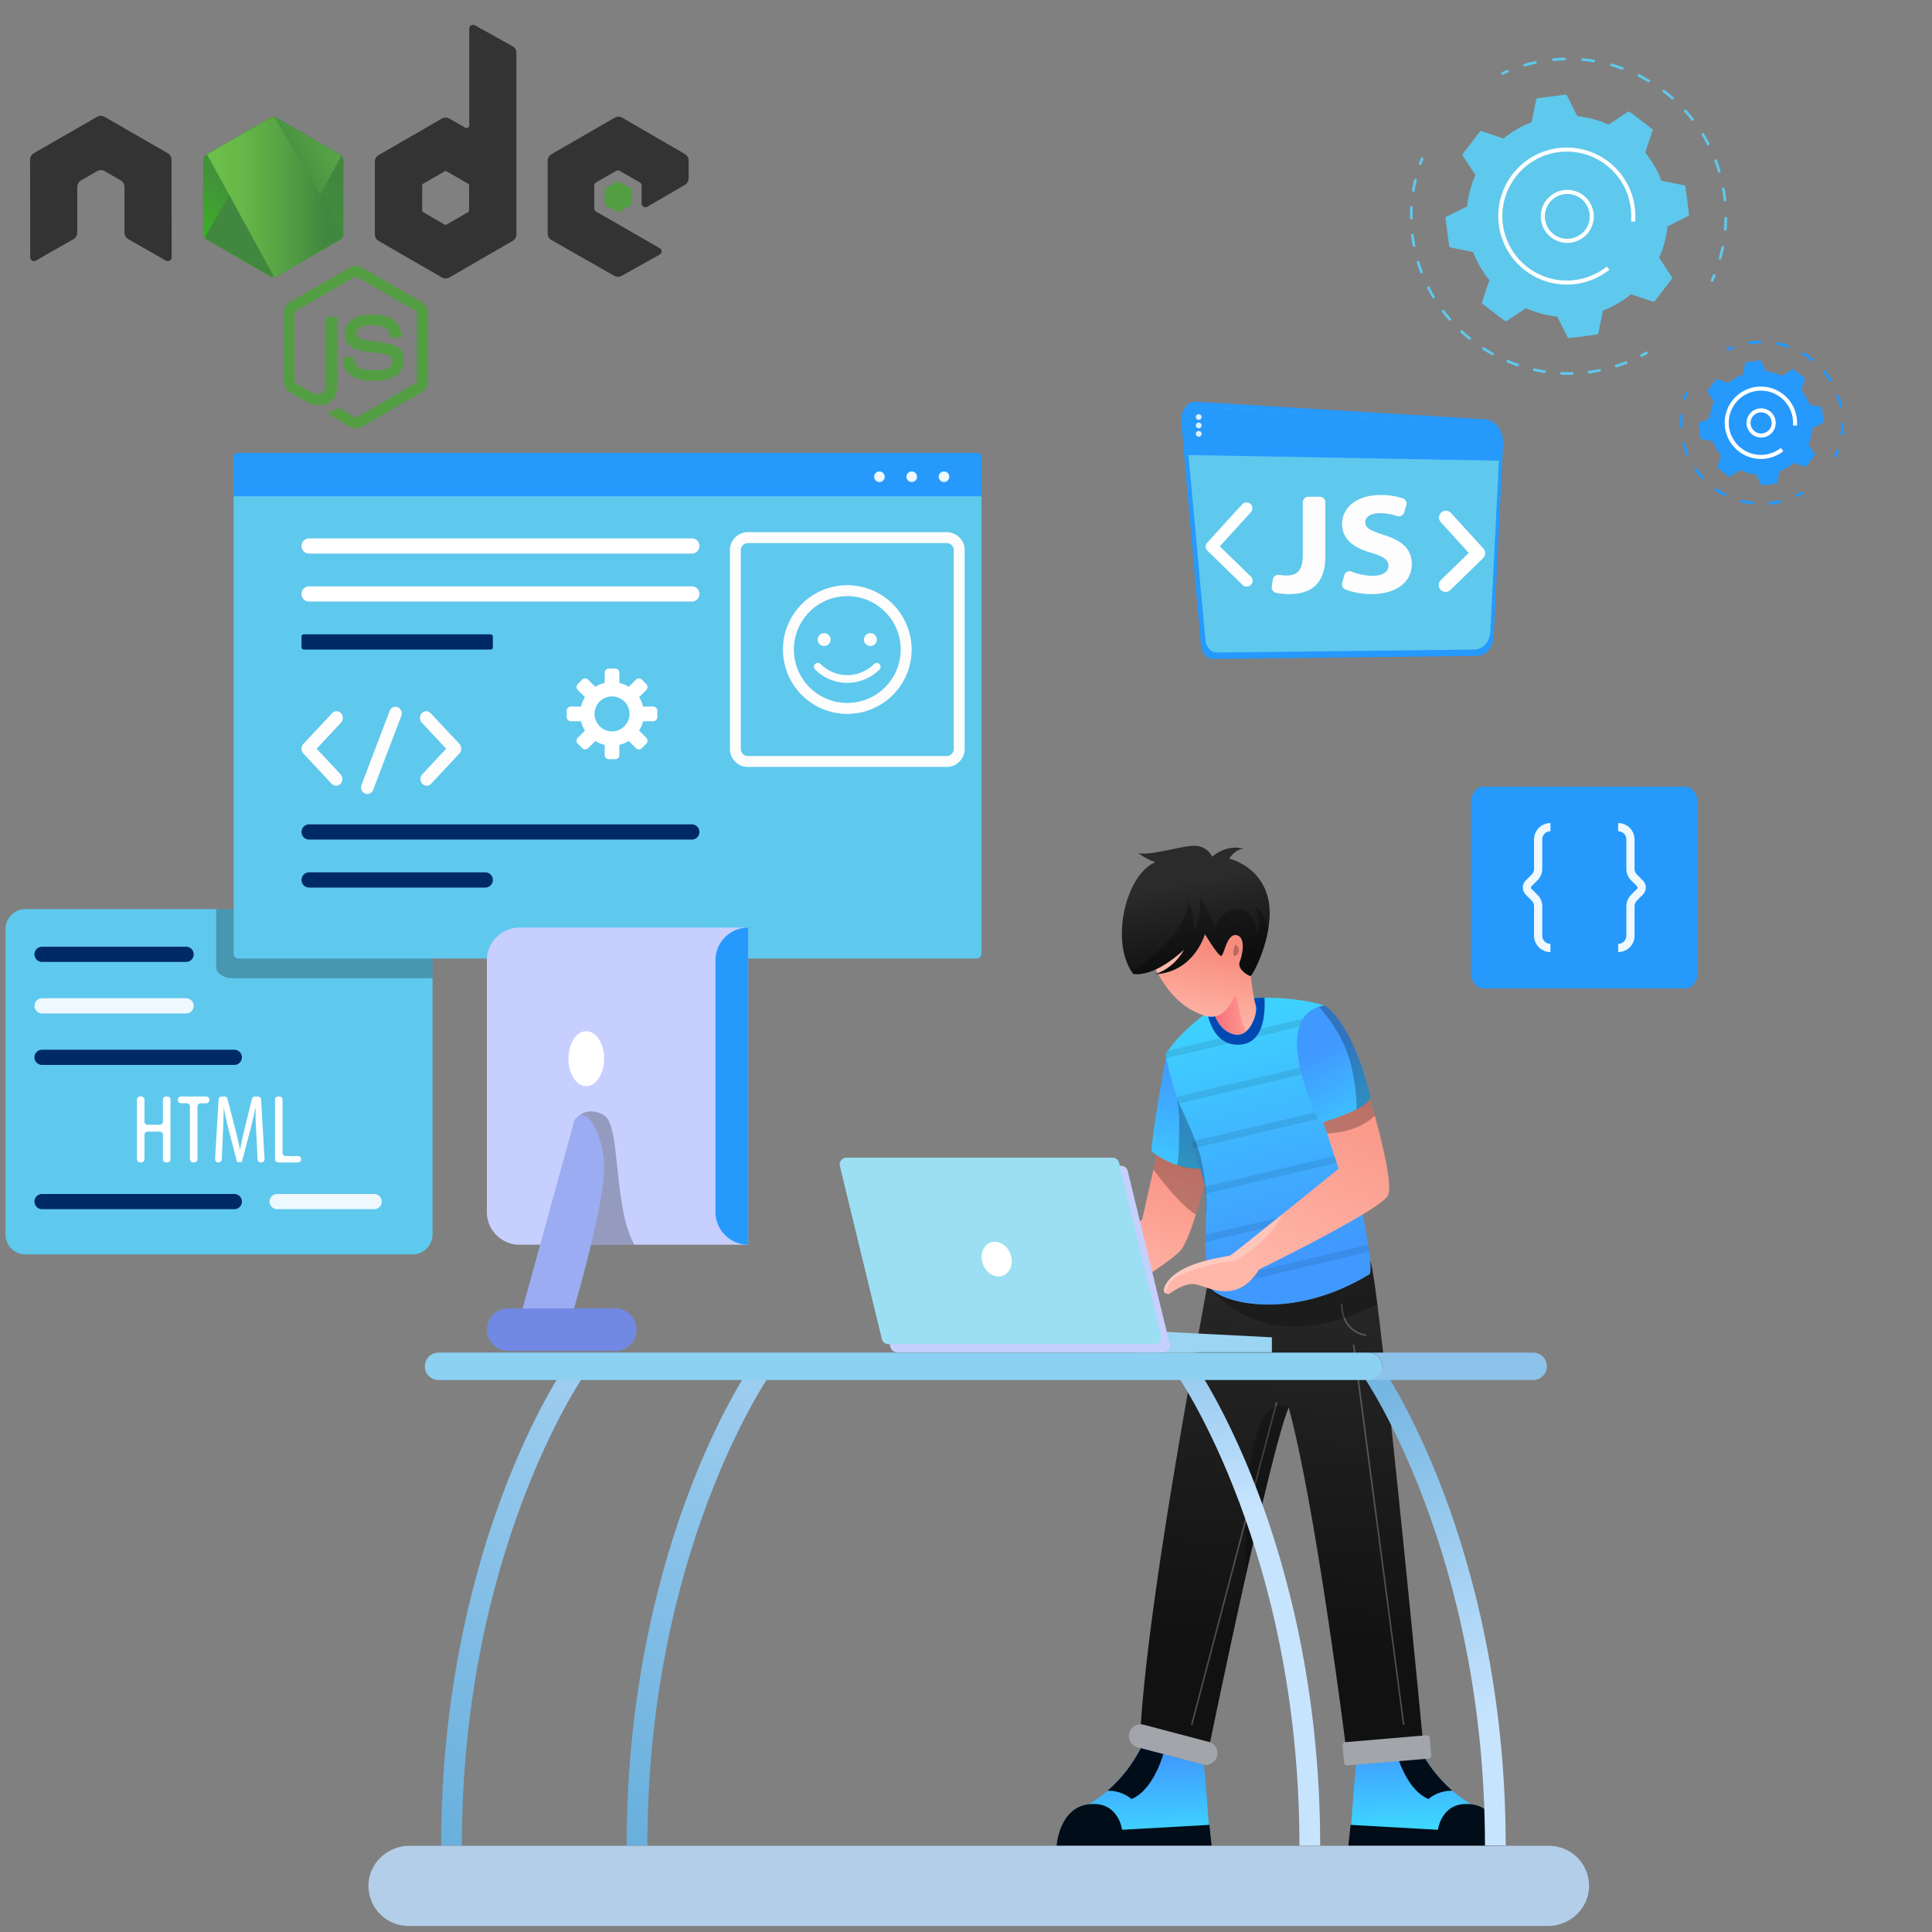 <svg xmlns="http://www.w3.org/2000/svg" xmlns:xlink="http://www.w3.org/1999/xlink" viewBox="0 0 1500 1500"><rect x="0" y="0" width="1500" height="1500" fill="#808080" stroke="none"/><defs><style>.cls-1,.cls-40{fill:#fff;}.cls-2{isolation:isolate;}.cls-3{fill:#2699fd;}.cls-4{fill:#5fc8ed;}.cls-5{opacity:0.85;}.cls-6{fill:#fdfdfd;}.cls-7{fill:#539e43;}.cls-8{fill:#333;}.cls-9{fill:url(#linear-gradient);}.cls-10{mask:url(#mask);}.cls-11,.cls-39{fill:none;}.cls-12{fill:url(#linear-gradient-2);}.cls-13{mask:url(#mask-2);}.cls-14{fill:url(#linear-gradient-3);}.cls-15{fill:url(#linear-gradient-4);}.cls-16{fill:url(#linear-gradient-5);}.cls-17{fill:url(#linear-gradient-6);}.cls-18{fill:url(#linear-gradient-7);}.cls-19{fill:#002a66;}.cls-20{fill:#eef8ff;}.cls-21,.cls-29,.cls-39,.cls-40{opacity:0.25;}.cls-21,.cls-39,.cls-40{mix-blend-mode:overlay;}.cls-22{fill:url(#linear-gradient-8);}.cls-23{fill:#010d19;}.cls-24{fill:url(#linear-gradient-9);}.cls-25{fill:url(#linear-gradient-10);}.cls-26{fill:url(#linear-gradient-11);}.cls-27{fill:url(#linear-gradient-12);}.cls-28{opacity:0.35;}.cls-30{fill:url(#linear-gradient-13);}.cls-31{fill:#ffb7a9;}.cls-32{fill:url(#linear-gradient-14);}.cls-33{fill:url(#linear-gradient-15);}.cls-34{fill:#0049b2;}.cls-35{fill:url(#linear-gradient-16);}.cls-36{fill:url(#linear-gradient-17);}.cls-37{fill:#a2a5aa;}.cls-38{fill:url(#linear-gradient-18);}.cls-39{stroke:#fff;stroke-linecap:round;stroke-linejoin:round;stroke-width:1.179px;}.cls-41{fill:url(#linear-gradient-19);}.cls-42{fill:url(#linear-gradient-20);}.cls-43{fill:url(#linear-gradient-21);}.cls-44{fill:url(#linear-gradient-22);}.cls-45{fill:#8cd0f2;}.cls-46{fill:#8dc2eb;}.cls-47{fill:#c7cfff;}.cls-48{fill:#9cacf2;}.cls-49{fill:#7189e2;}.cls-50{fill:#9cd5f2;}.cls-51{fill:#9cdff2;}.cls-52{fill:#b3cee8;}</style><linearGradient id="linear-gradient" x1="-860.133" y1="-2430.044" x2="-860.536" y2="-2430.767" gradientTransform="matrix(108.988, 0, 0, -124.186, 93975.935, -301664.943)" gradientUnits="userSpaceOnUse"><stop offset="0" stop-color="#41873f"/><stop offset="0.329" stop-color="#418b3d"/><stop offset="0.635" stop-color="#419637"/><stop offset="0.932" stop-color="#3fa92d"/><stop offset="1" stop-color="#3fae2a"/></linearGradient><mask id="mask" x="157.193" y="90.818" width="109.797" height="124.353" maskUnits="userSpaceOnUse"><g id="mask-3"><path id="path-2" class="cls-1" d="M215.097,91.617a5.957,5.957,0,0,0-5.894,0L160.545,119.701a5.772,5.772,0,0,0-2.889,5.085v56.285a6.021,6.021,0,0,0,2.889,5.085l48.657,28.085a5.957,5.957,0,0,0,5.894,0L263.754,186.157a5.772,5.772,0,0,0,2.889-5.085V124.787a6.021,6.021,0,0,0-2.889-5.085L215.097,91.617Z"/></g></mask><linearGradient id="linear-gradient-2" x1="-860.186" y1="-2430.433" x2="-859.026" y2="-2429.699" gradientTransform="matrix(106.445, 0, 0, -124.133, 91767.408, -301536.697)" gradientUnits="userSpaceOnUse"><stop offset="0.138" stop-color="#41873f"/><stop offset="0.403" stop-color="#54a044"/><stop offset="0.714" stop-color="#66b848"/><stop offset="0.908" stop-color="#6cc04a"/></linearGradient><mask id="mask-2" x="157.193" y="81.33" width="111.299" height="135.339" maskUnits="userSpaceOnUse"><g id="mask-3-2" data-name="mask-3"><path id="path-2-2" data-name="path-2" class="cls-1" d="M215.097,91.617a5.957,5.957,0,0,0-5.894,0L160.545,119.701a5.772,5.772,0,0,0-2.889,5.085v56.285a6.021,6.021,0,0,0,2.889,5.085l48.657,28.085a5.957,5.957,0,0,0,5.894,0L263.754,186.157a5.772,5.772,0,0,0,2.889-5.085V124.787a6.021,6.021,0,0,0-2.889-5.085L215.097,91.617Z"/></g></mask><linearGradient id="linear-gradient-3" x1="51.733" y1="-12499.303" x2="149.15" y2="-12499.303" gradientTransform="matrix(0.925, 0, 0, -0.347, 118.248, -4252.341)" gradientUnits="userSpaceOnUse"><stop offset="0.092" stop-color="#6cc04a"/><stop offset="0.286" stop-color="#66b848"/><stop offset="0.597" stop-color="#54a044"/><stop offset="0.862" stop-color="#41873f"/></linearGradient><linearGradient id="linear-gradient-4" x1="-860.654" y1="-2430.359" x2="-859.595" y2="-2430.359" gradientTransform="matrix(106.33, 0, 0, -124.233, 91668.82, -301778.786)" xlink:href="#linear-gradient-3"/><linearGradient id="linear-gradient-5" x1="1606.865" y1="-6729.522" x2="1704.282" y2="-6729.522" gradientTransform="matrix(0.347, 0, 0, -0.809, -322.675, -5259.316)" xlink:href="#linear-gradient-3"/><linearGradient id="linear-gradient-6" x1="-853.822" y1="-2504.17" x2="-851.776" y2="-2504.17" gradientTransform="matrix(55.014, 0, 0, -34.326, 47128.053, -85758.534)" xlink:href="#linear-gradient-3"/><linearGradient id="linear-gradient-7" x1="-851.479" y1="-2501.558" x2="-852.742" y2="-2505.685" gradientTransform="matrix(55.014, 0, 0, -34.326, 47128.053, -85758.534)" xlink:href="#linear-gradient"/><linearGradient id="linear-gradient-8" x1="1102.12" y1="1427.378" x2="1099.098" y2="1354.832" gradientUnits="userSpaceOnUse"><stop offset="0" stop-color="#3edfff"/><stop offset="1" stop-color="#4099ff"/></linearGradient><linearGradient id="linear-gradient-9" x1="1019.35" y1="945.21" x2="998.906" y2="1283.218" gradientUnits="userSpaceOnUse"><stop offset="0" stop-color="#2b2b2b"/><stop offset="1" stop-color="#111"/></linearGradient><linearGradient id="linear-gradient-10" x1="898.599" y1="945.113" x2="926.766" y2="830.625" xlink:href="#linear-gradient-8"/><linearGradient id="linear-gradient-11" x1="922.391" y1="880.973" x2="879.458" y2="1003.638" gradientUnits="userSpaceOnUse"><stop offset="0" stop-color="#f78b7c"/><stop offset="1" stop-color="#ffb7a9"/></linearGradient><linearGradient id="linear-gradient-12" x1="946.813" y1="741.311" x2="1004.966" y2="975.739" xlink:href="#linear-gradient-8"/><linearGradient id="linear-gradient-13" x1="943.86" y1="735.72" x2="932.275" y2="796.371" xlink:href="#linear-gradient-11"/><linearGradient id="linear-gradient-14" x1="922.282" y1="684.759" x2="934.548" y2="750.862" xlink:href="#linear-gradient-9"/><linearGradient id="linear-gradient-15" x1="943.455" y1="788.194" x2="968.155" y2="788.194" gradientUnits="userSpaceOnUse"><stop offset="0" stop-color="#f76f7c"/><stop offset="1" stop-color="#ff9a92"/></linearGradient><linearGradient id="linear-gradient-16" x1="1073.795" y1="904.866" x2="1023.818" y2="816.726" xlink:href="#linear-gradient-8"/><linearGradient id="linear-gradient-17" x1="1057.797" y1="799.301" x2="980.109" y2="990.113" xlink:href="#linear-gradient-11"/><linearGradient id="linear-gradient-18" x1="886.552" y1="1436.36" x2="883.529" y2="1363.814" xlink:href="#linear-gradient-8"/><linearGradient id="linear-gradient-19" x1="243.296" y1="1479.522" x2="651.296" y2="868.522" gradientUnits="userSpaceOnUse"><stop offset="0" stop-color="#5ba8d8"/><stop offset="1" stop-color="#c7e4ff"/></linearGradient><linearGradient id="linear-gradient-20" x1="423.184" y1="1500.438" x2="736.184" y2="823.438" xlink:href="#linear-gradient-19"/><linearGradient id="linear-gradient-21" x1="1015.226" y1="1008.502" x2="1155.818" y2="1339.898" xlink:href="#linear-gradient-19"/><linearGradient id="linear-gradient-22" x1="967.917" y1="927.819" x2="969.352" y2="1173.138" xlink:href="#linear-gradient-19"/></defs><title>node</title><g class="cls-2"><g id="Layer_1" data-name="Layer 1"><path class="cls-3" d="M928.153,311.864l223.848,13.631c8.59-.172,15.484,8.578,14.974,19.005L1159.631,494.504c-.402,8.21-5.961,14.64-12.725,14.72l-205.087,2.409c-5.066.059-9.251-4.792-9.444-10.947L916.977,326.216C916.734,318.468,921.777,311.992,928.153,311.864Z"/><path class="cls-4" d="M931.424,315.686,1149.703,329.525c8.366-.164,15.08,8.161,14.583,18.081l-7.152,142.714c-.391,7.811-5.806,13.929-12.393,14.005l-199.734,2.292c-4.933.057-9.01-4.559-9.197-10.415L920.539,329.34C920.303,321.969,925.214,315.807,931.424,315.686Z"/><path class="cls-3" d="M1150.183,329.407,931.033,315.585c-6.236.122-11.168,6.309-10.93,13.711l2.13,23.963,242.086,4.45.508-10.145C1165.326,337.602,1158.584,329.242,1150.183,329.407Z"/><g class="cls-5"><path class="cls-1" d="M932.9,323.775a2.229,2.229,0,1,1-2.229-2.229A2.229,2.229,0,0,1,932.9,323.775Z"/><path class="cls-1" d="M932.9,330.307a2.229,2.229,0,1,1-2.229-2.229A2.229,2.229,0,0,1,932.9,330.307Z"/><path class="cls-1" d="M932.9,336.838a2.229,2.229,0,1,1-2.229-2.229A2.229,2.229,0,0,1,932.9,336.838Z"/></g><path class="cls-6" d="M1015.801,385.667h8.893a4.312,4.312,0,0,1,4.312,4.312v41.521c0,20.933-10.026,29.748-28.205,29.748a55.641,55.641,0,0,1-10.01-.958,4.299,4.299,0,0,1-3.407-4.865l.82-5.482a4.317,4.317,0,0,1,5.015-3.606,33.389,33.389,0,0,0,5.6.479c7.933,0,12.67-3.636,12.67-15.866V389.979A4.312,4.312,0,0,1,1015.801,385.667Z"/><path class="cls-6" d="M1043.648,446.694a4.303,4.303,0,0,1,5.741-2.89,44.761,44.761,0,0,0,16.304,3.23c8.043,0,12.34-3.085,12.34-7.933,0-4.297-3.636-7.051-13.441-9.916-13.111-3.746-22.586-10.136-22.586-22.366,0-12.89,11.568-22.476,29.637-22.476a54.05,54.05,0,0,1,17.458,2.53,4.32,4.32,0,0,1,2.772,5.341l-1.69,5.602a4.314,4.314,0,0,1-5.527,2.833,41.325,41.325,0,0,0-13.343-2.203c-7.712,0-11.348,3.196-11.348,7.051,0,4.738,4.738,6.721,14.984,10.027,14.213,4.517,21.154,11.127,21.154,22.586,0,11.899-9.365,23.137-31.841,23.137a57.422,57.422,0,0,1-19.556-3.517,4.326,4.326,0,0,1-2.64-5.156Z"/><path class="cls-1" d="M1122.374,459.552a5.328,5.328,0,0,1-3.716-9.146l21.704-21.121-21.71-23.84a5.327,5.327,0,1,1,7.878-7.174l25.18,27.65a5.327,5.327,0,0,1-.223,7.405l-25.398,24.716A5.311,5.311,0,0,1,1122.374,459.552Z"/><path class="cls-1" d="M967.96,455.46a4.547,4.547,0,0,1-3.18-1.292l-27.261-26.529a4.561,4.561,0,0,1-.191-6.339l27.027-29.678a4.561,4.561,0,1,1,6.744,6.141L947.042,424.179l24.099,23.451a4.561,4.561,0,0,1-3.181,7.83Z"/><path class="cls-4" d="M1273.494,275.874a1.051,1.051,0,0,1,.556-.806c1.228-.644,2.458-1.317,3.658-2.001a1.052,1.052,0,0,1,1.041,1.829c-1.22.696-2.473,1.381-3.723,2.036a1.052,1.052,0,0,1-1.533-1.057Z"/><path class="cls-4" d="M1096.259,147.822c.002-.015.004-.031.007-.046.445-2.696.99-5.417,1.617-8.085a1.052,1.052,0,0,1,2.049.482c-.618,2.623-1.152,5.297-1.59,7.946a1.052,1.052,0,0,1-2.083-.297Zm-1.442,13.198a1.052,1.052,0,0,1,2.095.184c-.145,2.689-.2,5.416-.165,8.104a1.052,1.052,0,0,1-2.104.028c-.035-2.735.021-5.508.168-8.244C1094.812,161.067,1094.814,161.044,1094.816,161.02Zm.729,21.423a1.052,1.052,0,0,1,2.089-0c.208,1.701.453,3.411.729,5.084q.243,1.471.518,2.926a1.052,1.052,0,0,1-2.068.393q-.28-1.481-.527-2.976c-.281-1.701-.531-3.441-.741-5.171A1.071,1.071,0,0,1,1095.546,182.444Zm4.428,20.972a1.052,1.052,0,0,1,2.051-.18c.783,2.575,1.663,5.155,2.617,7.667a1.052,1.052,0,1,1-1.968.746c-.97-2.557-1.865-5.181-2.663-7.801A1.054,1.054,0,0,1,1099.974,203.416Zm8.02,19.874a1.052,1.052,0,0,1,1.981-.353c1.224,2.396,2.544,4.778,3.923,7.083a1.052,1.052,0,1,1-1.805,1.08c-1.404-2.345-2.747-4.77-3.991-7.206A1.05,1.05,0,0,1,1107.994,223.289Zm11.384,18.138a1.052,1.052,0,0,1,1.883-.509c1.621,2.139,3.338,4.254,5.106,6.287a1.052,1.052,0,1,1-1.587,1.381c-1.799-2.069-3.547-4.221-5.196-6.397A1.05,1.05,0,0,1,1119.378,241.428Zm14.392,15.871a1.052,1.052,0,0,1,1.759-.645c1.972,1.825,4.034,3.609,6.128,5.301a1.052,1.052,0,1,1-1.322,1.637c-2.131-1.722-4.228-3.536-6.235-5.393A1.051,1.051,0,0,1,1133.77,257.299Zm16.942,13.125a1.053,1.053,0,0,1,1.614-.758c2.264,1.457,4.605,2.855,6.957,4.156a1.052,1.052,0,1,1-1.018,1.841c-2.393-1.323-4.775-2.746-7.079-4.228A1.052,1.052,0,0,1,1150.712,270.424Zm18.97,9.981a1.03,1.03,0,0,1,.074-.28,1.052,1.052,0,0,1,1.377-.565c2.488,1.042,5.038,2.011,7.578,2.88a1.052,1.052,0,1,1-.682,1.991c-2.584-.884-5.177-1.87-7.709-2.929A1.052,1.052,0,0,1,1169.682,280.405Zm20.426,6.511c.004-.035.011-.07.018-.104a1.052,1.052,0,0,1,1.257-.797c2.628.588,5.309,1.094,7.967,1.503a1.038,1.038,0,0,1,.879,1.2,1.052,1.052,0,0,1-1.199.88c-2.705-.416-5.433-.931-8.107-1.53A1.052,1.052,0,0,1,1190.108,286.916Zm21.263,2.813a1.052,1.052,0,0,1,1.09-.924c2.687.116,5.414.141,8.104.076a1.052,1.052,0,0,1,.052,2.104c-2.737.066-5.512.04-8.246-.078a1.052,1.052,0,0,1-1.006-1.097C1211.365,289.783,1211.367,289.756,1211.37,289.729Zm21.414-.962a1.052,1.052,0,0,1,.906-.916q1.884-.25,3.771-.561c1.4-.23,2.822-.489,4.226-.771a1.052,1.052,0,1,1,.415,2.063c-1.429.287-2.874.55-4.299.784q-1.92.317-3.835.571a1.051,1.051,0,0,1-1.183-1.17Zm20.924-4.654a1.052,1.052,0,0,1,.727-.877c2.569-.812,5.139-1.721,7.64-2.702a1.052,1.052,0,1,1,.769,1.959c-2.546.998-5.161,1.922-7.774,2.749a1.052,1.052,0,0,1-1.32-.686A1.041,1.041,0,0,1,1253.709,284.112Z"/><path class="cls-4" d="M1101.628,127.006a1.048,1.048,0,0,1,.053-.226c.465-1.313.965-2.65,1.487-3.973a1.052,1.052,0,0,1,1.958.772c-.512,1.3-1.004,2.613-1.462,3.904a1.052,1.052,0,0,1-2.036-.477Z"/><path class="cls-4" d="M1165.497,56.888a1.05,1.05,0,0,1,.603-.829c1.262-.584,2.567-1.159,3.881-1.712a1.052,1.052,0,0,1,.817,1.94c-1.292.543-2.576,1.109-3.815,1.682a1.052,1.052,0,0,1-1.486-1.08Z"/><path class="cls-4" d="M1182.642,50.491a1.05,1.05,0,0,1,.752-.884c2.788-.808,5.644-1.527,8.49-2.136a1.052,1.052,0,1,1,.44,2.057c-2.798.6-5.605,1.307-8.345,2.1a1.052,1.052,0,0,1-1.337-1.136Zm22.355-4.288a1.053,1.053,0,0,1,.942-.92c2.899-.283,5.838-.466,8.738-.543a1.052,1.052,0,0,1,.056,2.104c-2.85.076-5.741.255-8.59.534a1.052,1.052,0,0,1-1.149-.945A1.09,1.09,0,0,1,1204.996,46.204Zm22.759-.095a1.052,1.052,0,0,1,1.138-.921q1.884.169,3.753.396c1.645.199,3.308.435,4.944.701a1.032,1.032,0,0,1,.869,1.207,1.052,1.052,0,0,1-1.207.869c-1.608-.261-3.242-.493-4.858-.689q-1.838-.222-3.688-.389a1.053,1.053,0,0,1-.955-1.142Zm22.39,4.162a1.018,1.018,0,0,1,.033-.164,1.051,1.051,0,0,1,1.299-.723c2.792.796,5.596,1.704,8.332,2.699a1.052,1.052,0,0,1-.72,1.978c-2.689-.979-5.445-1.871-8.188-2.653A1.052,1.052,0,0,1,1250.146,50.271Zm21.212,8.255a1.052,1.052,0,0,1,1.515-.814c2.602,1.304,5.187,2.716,7.685,4.197a1.052,1.052,0,1,1-1.074,1.81c-2.454-1.456-4.995-2.844-7.552-4.125A1.052,1.052,0,0,1,1271.357,58.525Zm19.314,12.037a1.051,1.051,0,0,1,1.681-.71c2.312,1.757,4.592,3.622,6.778,5.542a1.052,1.052,0,0,1-1.39,1.581c-2.148-1.887-4.389-3.72-6.661-5.448A1.05,1.05,0,0,1,1290.672,70.562Zm16.754,15.393a1.052,1.052,0,0,1,1.825-.579c1.947,2.154,3.841,4.408,5.633,6.699a1.052,1.052,0,1,1-1.657,1.296c-1.76-2.252-3.623-4.467-5.537-6.584A1.05,1.05,0,0,1,1307.426,85.956Zm13.608,18.227a1.052,1.052,0,0,1,1.943-.422c1.513,2.481,2.954,5.048,4.285,7.63a1.052,1.052,0,1,1-1.87.964c-1.308-2.537-2.725-5.059-4.212-7.498A1.05,1.05,0,0,1,1321.034,104.183Zm9.969,20.45a1.052,1.052,0,0,1,2.029-.245c1.021,2.715,1.958,5.506,2.788,8.298a1.053,1.053,0,0,1-2.018.599c-.815-2.744-1.736-5.488-2.739-8.156A1.045,1.045,0,0,1,1331.003,124.633Zm5.99,21.945a1.052,1.052,0,0,1,2.081-.055q.116.661.226,1.324c.402,2.441.734,4.913.986,7.347a1.052,1.052,0,1,1-2.092.218c-.249-2.393-.575-4.822-.97-7.222q-.109-.653-.222-1.304A1.052,1.052,0,0,1,1336.993,146.578Zm-2.558,53.762a1.058,1.058,0,0,1,.031-.157c.763-2.746,1.438-5.562,2.005-8.368a1.052,1.052,0,0,1,2.063.417c-.577,2.856-1.265,5.721-2.042,8.515a1.052,1.052,0,0,1-2.058-.407Zm4.416-31.076a1.052,1.052,0,0,1,2.096.139c-.033,2.916-.172,5.859-.413,8.746a1.037,1.037,0,0,1-1.136.962,1.052,1.052,0,0,1-.961-1.136c.236-2.839.372-5.731.405-8.596A1.101,1.101,0,0,1,1338.851,169.264Z"/><path class="cls-4" d="M1328.199,217.616a1.064,1.064,0,0,1,.084-.305c.569-1.267,1.122-2.557,1.642-3.832a1.052,1.052,0,1,1,1.949.795c-.53,1.298-1.092,2.61-1.67,3.899a1.052,1.052,0,0,1-2.005-.557Z"/><path class="cls-4" d="M1297.89,216.662a1.466,1.466,0,0,0,.059-1.7l-9.844-14.872a77.681,77.681,0,0,0,6.513-24.313l15.944-7.967a1.465,1.465,0,0,0,.798-1.503l-2.801-21.208a1.466,1.466,0,0,0-1.16-1.244l-17.466-3.554a77.694,77.694,0,0,0-12.602-21.789l5.644-16.918a1.466,1.466,0,0,0-.498-1.627L1265.498,86.95a1.465,1.465,0,0,0-1.7-.059l-14.872,9.843a77.686,77.686,0,0,0-24.314-6.512L1216.645,74.278a1.465,1.465,0,0,0-1.503-.798l-21.209,2.801a1.465,1.465,0,0,0-1.244,1.161l-3.554,17.466a77.679,77.679,0,0,0-21.789,12.602l-16.918-5.645a1.466,1.466,0,0,0-1.626.499l-13.016,16.978a1.465,1.465,0,0,0-.059,1.7l9.844,14.872a77.68,77.68,0,0,0-6.513,24.314l-15.944,7.967a1.465,1.465,0,0,0-.798,1.502l2.801,21.209a1.465,1.465,0,0,0,1.161,1.244l17.466,3.554a77.676,77.676,0,0,0,12.602,21.789l-5.644,16.918a1.465,1.465,0,0,0,.498,1.627l16.978,13.016a1.466,1.466,0,0,0,1.7.059l14.872-9.843a77.681,77.681,0,0,0,24.314,6.512l7.967,15.944a1.465,1.465,0,0,0,1.502.797l21.209-2.801a1.466,1.466,0,0,0,1.244-1.16l3.554-17.466a77.7,77.7,0,0,0,21.789-12.602l16.918,5.644a1.465,1.465,0,0,0,1.627-.498Z"/><path class="cls-1" d="M1196.412,165.564a20.569,20.569,0,1,1,1.309,10.041A20.592,20.592,0,0,1,1196.412,165.564Zm37.728,4.507a17.317,17.317,0,0,0-1.119-8.509h0a17.417,17.417,0,1,0-.187,13.329A17.482,17.482,0,0,0,1234.14,170.072Zm.348-9.092-.001.01Z"/><path class="cls-1" d="M1163.635,161.371a53.202,53.202,0,0,1,105.561-.582h0a53.697,53.697,0,0,1,.373,10.131q-.035.597-.083,1.19l-3.146-.256a50.672,50.672,0,0,0-2.778-21.04l-.002-.004-.008-.022a49.57,49.57,0,0,0-13.7-20.306q-1.422-1.27-2.95-2.442a49.741,49.741,0,0,0-24.342-9.975,50.115,50.115,0,0,0-55.715,56.242,50.101,50.101,0,0,0,43.506,43.136,50.284,50.284,0,0,0,37.202-10.473l1.963,2.471a53.215,53.215,0,0,1-85.881-48.072Z"/><path class="cls-3" d="M1394.114,384.642a1.052,1.052,0,0,1,.587-.822c1.232-.595,2.463-1.242,3.659-1.924a1.052,1.052,0,0,1,1.041,1.828c-1.237.705-2.51,1.374-3.786,1.991a1.052,1.052,0,0,1-1.502-1.073Z"/><path class="cls-3" d="M1304.309,322.609a1.052,1.052,0,0,1,2.092.219,61.664,61.664,0,0,0-.17,8.255,1.052,1.052,0,1,1-2.102.097,63.61,63.61,0,0,1,.177-8.538C1304.306,322.632,1304.308,322.62,1304.309,322.609Zm1.917,21.865a1.052,1.052,0,0,1,2.061-.146,61.935,61.935,0,0,0,2.665,7.813,1.052,1.052,0,1,1-1.94.811,63.925,63.925,0,0,1-2.757-8.08A1.055,1.055,0,0,1,1306.226,344.474Zm9.313,19.868a1.052,1.052,0,0,1,1.903-.481,61.844,61.844,0,0,0,5.205,6.404,1.052,1.052,0,1,1-1.54,1.433,63.811,63.811,0,0,1-5.383-6.624A1.044,1.044,0,0,1,1315.539,364.342Zm15.604,15.426a1.052,1.052,0,0,1,1.643-.738,62.137,62.137,0,0,0,7.09,4.232,1.052,1.052,0,1,1-.955,1.875,64.134,64.134,0,0,1-7.332-4.376A1.052,1.052,0,0,1,1331.143,379.768Zm19.955,9.141a1.09,1.09,0,0,1,.026-.139,1.052,1.052,0,0,1,1.282-.754,61.395,61.395,0,0,0,7.992,1.512l.125.015a1.052,1.052,0,0,1-.253,2.089l-.125-.015a63.515,63.515,0,0,1-8.267-1.564A1.053,1.053,0,0,1,1351.097,388.909Zm21.885,1.673a1.052,1.052,0,0,1,.939-.919c1.309-.131,2.633-.307,3.935-.521,1.406-.231,2.823-.515,4.213-.842a1.052,1.052,0,0,1,.483,2.049c-1.436.338-2.901.631-4.354.87-1.345.222-2.714.403-4.066.539a1.053,1.053,0,0,1-1.149-1.174Z"/><path class="cls-3" d="M1307.004,309.19a1.083,1.083,0,0,1,.042-.194c.43-1.352.912-2.707,1.434-4.029a1.052,1.052,0,1,1,1.958.772c-.504,1.278-.97,2.589-1.386,3.895a1.052,1.052,0,0,1-2.047-.444Z"/><path class="cls-3" d="M1340.465,271.233a1.049,1.049,0,0,1,.603-.829c1.285-.594,2.611-1.153,3.942-1.662a1.052,1.052,0,1,1,.752,1.965c-1.288.492-2.57,1.032-3.811,1.606a1.052,1.052,0,0,1-1.486-1.08Z"/><path class="cls-3" d="M1357.307,266.176a1.052,1.052,0,0,1,.885-.913,64.488,64.488,0,0,1,8.367-.729,1.052,1.052,0,1,1,.046,2.104,62.403,62.403,0,0,0-8.092.705,1.053,1.053,0,0,1-1.204-1.167Zm21.587.442c.003-.026.007-.052.012-.078a1.052,1.052,0,0,1,1.236-.829,63.643,63.643,0,0,1,8.117,2.164,1.052,1.052,0,0,1-.676,1.993,61.574,61.574,0,0,0-7.848-2.093A1.051,1.051,0,0,1,1378.894,266.618Zm20.148,7.763a1.052,1.052,0,0,1,1.586-.775,64.547,64.547,0,0,1,6.901,4.783,1.052,1.052,0,0,1-1.309,1.648,62.373,62.373,0,0,0-6.675-4.627A1.053,1.053,0,0,1,1399.042,274.381Zm16.335,14.116a1.052,1.052,0,0,1,1.859-.54,63.623,63.623,0,0,1,4.874,6.834,1.052,1.052,0,1,1-1.79,1.106,61.736,61.736,0,0,0-4.714-6.607A1.051,1.051,0,0,1,1415.377,288.497Zm10.571,18.817a1.052,1.052,0,0,1,2.037-.223,64.138,64.138,0,0,1,2.256,8.088,1.052,1.052,0,0,1-2.06.432,61.858,61.858,0,0,0-2.181-7.822A1.045,1.045,0,0,1,1425.948,307.314Zm3.569,21.292a1.052,1.052,0,0,1,2.096.134,63.293,63.293,0,0,1-.604,8.38,1.053,1.053,0,0,1-1.189.896,1.089,1.089,0,0,1-.895-1.188,61.114,61.114,0,0,0,.585-8.098A.976.976,0,0,1,1429.517,328.606Z"/><path class="cls-3" d="M1424.042,353.795a1.07,1.07,0,0,1,.085-.305c.561-1.248,1.087-2.535,1.565-3.827a1.052,1.052,0,0,1,1.973.73c-.494,1.336-1.039,2.667-1.619,3.959a1.052,1.052,0,0,1-2.005-.557Z"/><path class="cls-3" d="M1408.981,353.367a.753.753,0,0,0,.03-.873l-5.057-7.64A39.908,39.908,0,0,0,1407.3,332.364l8.19-4.092a.753.753,0,0,0,.41-.772l-1.439-10.894a.753.753,0,0,0-.596-.639l-8.972-1.826a39.909,39.909,0,0,0-6.473-11.192l2.899-8.691a.753.753,0,0,0-.256-.835l-8.721-6.686a.752.752,0,0,0-.873-.03l-7.64,5.056a39.906,39.906,0,0,0-12.49-3.345l-4.092-8.19a.753.753,0,0,0-.772-.41l-10.895,1.439a.752.752,0,0,0-.639.596l-1.825,8.972a39.903,39.903,0,0,0-11.192,6.473l-8.691-2.9a.753.753,0,0,0-.835.256l-6.686,8.721a.753.753,0,0,0-.03.874l5.056,7.639a39.908,39.908,0,0,0-3.345,12.49l-8.19,4.092a.753.753,0,0,0-.41.772l1.439,10.895a.752.752,0,0,0,.596.639l8.972,1.826a39.897,39.897,0,0,0,6.474,11.192l-2.9,8.691a.753.753,0,0,0,.256.836l8.721,6.686a.753.753,0,0,0,.874.03l7.64-5.056a39.909,39.909,0,0,0,12.49,3.345l4.092,8.19a.753.753,0,0,0,.772.41l10.894-1.439a.753.753,0,0,0,.639-.596l1.826-8.972a39.914,39.914,0,0,0,11.192-6.474l8.691,2.899a.753.753,0,0,0,.836-.256Z"/><path class="cls-1" d="M1356.092,327.028a11.327,11.327,0,1,1,.72,5.532A11.344,11.344,0,0,1,1356.092,327.028Zm19.379,2.315a8.204,8.204,0,1,0-.613,2.264A8.224,8.224,0,0,0,1375.471,329.343Z"/><path class="cls-1" d="M1339.253,324.82a28.127,28.127,0,0,1,24.217-24.428,28.287,28.287,0,0,1,7.107-.044,28.127,28.127,0,0,1,24.425,24.218h0a28.398,28.398,0,0,1,.208,5.14q-.021.42-.055.838l-3.146-.256a25.072,25.072,0,0,0-.137-5.31h0a24.745,24.745,0,0,0-7.77-15.027q-.851-.785-1.78-1.498a24.78,24.78,0,0,0-12.13-4.971,25.075,25.075,0,0,0-6.308.039,24.946,24.946,0,0,0,.224,49.486,25.057,25.057,0,0,0,18.539-5.219l1.963,2.471a28.121,28.121,0,0,1-45.357-25.439Z"/><path class="cls-7" d="M276.236,332.361a10.135,10.135,0,0,1-4.854-1.271l-15.372-9.13c-2.312-1.271-1.156-1.734-.462-1.965a27.998,27.998,0,0,0,6.935-3.121,1.063,1.063,0,0,1,1.156.116l11.789,7.05a1.469,1.469,0,0,0,1.387,0l46.115-26.698a1.328,1.328,0,0,0,.693-1.271V242.789a1.328,1.328,0,0,0-.693-1.271L276.814,214.936a1.469,1.469,0,0,0-1.387,0l-46.115,26.582a1.45,1.45,0,0,0-.693,1.271v53.28a1.45,1.45,0,0,0,.693,1.271l12.598,7.281c6.819,3.467,11.095-.578,11.095-4.623V247.412a1.405,1.405,0,0,1,1.387-1.387h5.894a1.405,1.405,0,0,1,1.387,1.387V299.999c0,9.13-4.97,14.447-13.638,14.447-2.658,0-4.739,0-10.633-2.889l-12.135-6.935a9.754,9.754,0,0,1-4.854-8.437V242.905a9.754,9.754,0,0,1,4.854-8.437l46.115-26.698a10.315,10.315,0,0,1,9.708,0L327.205,234.468a9.754,9.754,0,0,1,4.854,8.437v53.28a9.754,9.754,0,0,1-4.854,8.437l-46.115,26.698A11.829,11.829,0,0,1,276.236,332.361ZM290.452,295.723c-20.226,0-24.386-9.246-24.386-17.105a1.405,1.405,0,0,1,1.387-1.387h6.01a1.188,1.188,0,0,1,1.271,1.156c.925,6.126,3.583,9.13,15.834,9.13,9.708,0,13.869-2.196,13.869-7.397,0-3.005-1.156-5.201-16.296-6.703-12.598-1.271-20.457-4.045-20.457-14.1,0-9.362,7.859-14.909,21.035-14.909,14.794,0,22.075,5.085,23,16.181a1.864,1.864,0,0,1-.347,1.04,1.427,1.427,0,0,1-.925.462h-6.01a1.354,1.354,0,0,1-1.271-1.04c-1.387-6.357-4.97-8.437-14.447-8.437-10.633,0-11.904,3.698-11.904,6.472,0,3.352,1.502,4.392,15.834,6.241,14.216,1.849,20.919,4.507,20.919,14.447C313.452,289.944,305.13,295.723,290.452,295.723Z"/><path class="cls-8" d="M133.154,123.978a5.88,5.88,0,0,0-3.005-5.085L81.145,90.692a7.112,7.112,0,0,0-2.658-.809H78.024a5.497,5.497,0,0,0-2.658.809L26.362,118.892a5.88,5.88,0,0,0-3.005,5.085l.116,75.818a2.872,2.872,0,0,0,1.502,2.543,2.623,2.623,0,0,0,2.889,0l29.125-16.643a5.88,5.88,0,0,0,3.005-5.085V145.128a5.88,5.88,0,0,1,3.005-5.085l12.367-7.166a5.599,5.599,0,0,1,3.005-.809,4.965,4.965,0,0,1,2.889.809l12.367,7.166a5.88,5.88,0,0,1,3.005,5.085v35.482a5.88,5.88,0,0,0,3.005,5.085L128.762,202.338a2.821,2.821,0,0,0,3.005,0,2.872,2.872,0,0,0,1.502-2.543l-.116-75.818Z"/><path class="cls-8" d="M368.697,19.613a3.181,3.181,0,0,0-2.889,0,3.012,3.012,0,0,0-1.502,2.543V97.28a2.081,2.081,0,0,1-3.121,1.849l-12.251-7.05a5.957,5.957,0,0,0-5.894,0l-49.004,28.316a5.88,5.88,0,0,0-3.005,5.085v56.516a5.88,5.88,0,0,0,3.005,5.085l49.004,28.316a5.957,5.957,0,0,0,5.894,0l49.004-28.316a5.88,5.88,0,0,0,3.005-5.085V41.11a5.927,5.927,0,0,0-3.005-5.201L368.697,19.613ZM364.189,163.389a1.328,1.328,0,0,1-.693,1.271l-16.758,9.708a1.714,1.714,0,0,1-1.502,0l-16.758-9.708a1.45,1.45,0,0,1-.693-1.271V143.972a1.328,1.328,0,0,1,.693-1.271l16.758-9.708a1.714,1.714,0,0,1,1.502,0l16.758,9.708a1.45,1.45,0,0,1,.693,1.271V163.389Z"/><path class="cls-8" d="M531.774,143.51a5.772,5.772,0,0,0,2.889-5.085v-13.754a6.021,6.021,0,0,0-2.889-5.085L483.117,91.385a5.957,5.957,0,0,0-5.894,0l-49.004,28.316a5.88,5.88,0,0,0-3.005,5.085v56.516a5.88,5.88,0,0,0,3.005,5.085l48.657,27.738a5.74,5.74,0,0,0,5.779,0L512.126,197.715a2.903,2.903,0,0,0,0-5.085l-49.235-28.316a3.012,3.012,0,0,1-1.502-2.543V144.088a2.872,2.872,0,0,1,1.502-2.543l15.372-8.784a2.821,2.821,0,0,1,3.005,0l15.372,8.784a3.012,3.012,0,0,1,1.502,2.543V157.957a2.872,2.872,0,0,0,1.502,2.543,2.821,2.821,0,0,0,3.005,0L531.774,143.51Z"/><path class="cls-7" d="M479.418,140.852a1.05,1.05,0,0,1,1.156,0l9.362,5.432a1.214,1.214,0,0,1,.578,1.04v10.864a1.214,1.214,0,0,1-.578,1.04l-9.362,5.432a1.05,1.05,0,0,1-1.156,0l-9.362-5.432a1.214,1.214,0,0,1-.578-1.04V147.324a1.214,1.214,0,0,1,.578-1.04l9.362-5.432Z"/><path id="path-2-3" data-name="path-2" class="cls-9" d="M215.097,91.617a5.957,5.957,0,0,0-5.894,0L160.545,119.701a5.772,5.772,0,0,0-2.889,5.085v56.285a6.021,6.021,0,0,0,2.889,5.085l48.657,28.085a5.957,5.957,0,0,0,5.894,0L263.754,186.157a5.772,5.772,0,0,0,2.889-5.085V124.787a6.021,6.021,0,0,0-2.889-5.085L215.097,91.617Z"/><g class="cls-10"><path class="cls-11" d="M209.087,91.617l-48.773,28.085a5.994,5.994,0,0,0-3.121,5.085v56.285a5.566,5.566,0,0,0,1.502,3.698L213.479,90.923a6.602,6.602,0,0,0-4.392.693Z"/><path class="cls-11" d="M213.825,214.82a7.069,7.069,0,0,0,1.387-.578l48.773-28.085a5.88,5.88,0,0,0,3.005-5.085V124.787a5.886,5.886,0,0,0-1.734-4.045l-51.431,94.079Z"/><path class="cls-12" d="M263.87,119.701,214.981,91.617a8.024,8.024,0,0,0-1.502-.578l-54.783,93.847a6.082,6.082,0,0,0,1.618,1.387l48.888,28.085a5.635,5.635,0,0,0,4.507.578l51.431-94.079a6.058,6.058,0,0,0-1.271-1.156Z"/></g><g class="cls-13"><path class="cls-11" d="M266.99,181.072V124.787a5.994,5.994,0,0,0-3.121-5.085L214.981,91.617a5.107,5.107,0,0,0-1.849-.693l53.512,91.42a2.33,2.33,0,0,0,.347-1.271Z"/><path class="cls-11" d="M160.314,119.701a5.994,5.994,0,0,0-3.121,5.085v56.285a6.249,6.249,0,0,0,3.121,5.085l48.888,28.085a5.445,5.445,0,0,0,3.814.693l-52.356-95.35-.347.116Z"/><path class="cls-14" d="M207.584,81.33l-.693.347h.925Z"/><path class="cls-15" d="M263.985,186.157a6.571,6.571,0,0,0,2.889-3.698L213.247,90.923a5.871,5.871,0,0,0-4.161.693L160.545,119.586l52.356,95.465a8.057,8.057,0,0,0,2.196-.693l48.888-28.2Z"/><path class="cls-16" d="M268.493,185.233l-.347-.578v.809Z"/><path class="cls-17" d="M263.985,186.157l-48.773,28.085a6.973,6.973,0,0,1-2.196.693l.925,1.734,54.089-31.321v-.693l-1.387-2.312a5.371,5.371,0,0,1-2.658,3.814Z"/><path class="cls-18" d="M263.985,186.157l-48.773,28.085a6.973,6.973,0,0,1-2.196.693l.925,1.734,54.089-31.321v-.693l-1.387-2.312a5.371,5.371,0,0,1-2.658,3.814Z"/></g><path class="cls-4" d="M335.82,721.312V958.411a15.528,15.528,0,0,1-15.52,15.52H19.77a15.518,15.518,0,0,1-15.5-15.52V721.312a15.513,15.513,0,0,1,15.5-15.5H320.3A15.524,15.524,0,0,1,335.82,721.312Z"/><path class="cls-19" d="M144.476,746.858H32.664a5.906,5.906,0,0,1-5.906-5.906h0A5.906,5.906,0,0,1,32.664,735.046H144.476a5.906,5.906,0,0,1,5.906,5.906h0A5.906,5.906,0,0,1,144.476,746.858Z"/><path class="cls-20" d="M144.476,786.838H32.664a5.906,5.906,0,0,1-5.906-5.906h0A5.906,5.906,0,0,1,32.664,775.026H144.476a5.906,5.906,0,0,1,5.906,5.906h0A5.906,5.906,0,0,1,144.476,786.838Z"/><path class="cls-19" d="M181.907,826.818H32.664a5.906,5.906,0,0,1-5.906-5.906h0A5.906,5.906,0,0,1,32.664,815.006H181.907a5.906,5.906,0,0,1,5.906,5.906h0A5.906,5.906,0,0,1,181.907,826.818Z"/><path class="cls-19" d="M181.907,938.811H32.664a5.906,5.906,0,0,1-5.906-5.906h0a5.906,5.906,0,0,1,5.906-5.906H181.907a5.906,5.906,0,0,1,5.906,5.906h0A5.906,5.906,0,0,1,181.907,938.811Z"/><path class="cls-20" d="M290.489,938.811h-75.287a5.906,5.906,0,0,1-5.906-5.906h0a5.906,5.906,0,0,1,5.906-5.906h75.287a5.906,5.906,0,0,1,5.906,5.906h0A5.906,5.906,0,0,1,290.489,938.811Z"/><path class="cls-1" d="M112.154,853.781v17.015a2.468,2.468,0,0,0,2.468,2.468h9.42a2.468,2.468,0,0,0,2.468-2.468v-17.015a2.468,2.468,0,0,1,2.468-2.468h.91a2.468,2.468,0,0,1,2.468,2.468V900.035a2.468,2.468,0,0,1-2.468,2.468h-.91a2.468,2.468,0,0,1-2.468-2.468V881.046a2.468,2.468,0,0,0-2.468-2.468H114.622a2.468,2.468,0,0,0-2.468,2.468V900.035a2.468,2.468,0,0,1-2.468,2.468h-.913a2.468,2.468,0,0,1-2.468-2.468V853.781a2.468,2.468,0,0,1,2.468-2.468h.913A2.468,2.468,0,0,1,112.154,853.781Z"/><path class="cls-1" d="M144.989,856.555H140.584a2.468,2.468,0,0,1-2.468-2.468v-.306a2.468,2.468,0,0,1,2.468-2.468h19.595a2.468,2.468,0,0,1,2.468,2.468v.306a2.468,2.468,0,0,1-2.468,2.468h-4.405a2.468,2.468,0,0,0-2.468,2.468v41.013a2.468,2.468,0,0,1-2.468,2.468h-.913a2.468,2.468,0,0,1-2.468-2.468V859.023A2.468,2.468,0,0,0,144.989,856.555Z"/><path class="cls-1" d="M199.019,880.478c-.38-6.76-.761-14.279-.531-20.051h-.303c-1.142,5.695-2.507,11.771-4.103,17.772l-6.303,24h-3.723l-5.999-23.014c-1.673-6.53-3.188-12.835-4.176-18.759h-.227c0,5.999-.307,13.14-.607,20.431l-.881,19.289a2.468,2.468,0,0,1-2.465,2.355h-.265a2.468,2.468,0,0,1-2.464-2.614l2.745-46.255a2.468,2.468,0,0,1,2.464-2.322h2.062a2.468,2.468,0,0,1,2.391,1.854L182.16,874.706c1.746,6.76,3.038,11.771,4.099,17.62h.227c.988-5.849,2.126-10.71,3.799-17.62l5.309-21.516a2.468,2.468,0,0,1,2.396-1.877h2.268a2.468,2.468,0,0,1,2.464,2.326l2.675,46.254a2.468,2.468,0,0,1-2.464,2.61h-.502a2.468,2.468,0,0,1-2.465-2.349Z"/><path class="cls-1" d="M215.978,851.313h.913a2.468,2.468,0,0,1,2.468,2.468v41.318a2.468,2.468,0,0,0,2.468,2.468h9.493a2.468,2.468,0,0,1,2.468,2.468h0a2.468,2.468,0,0,1-2.468,2.468h-15.342a2.468,2.468,0,0,1-2.468-2.468V853.781A2.468,2.468,0,0,1,215.978,851.313Z"/><path class="cls-21" d="M335.82,721.312v38.13H180.25c-6.88,0-12.45-3.92-12.45-8.75V705.812H320.3A15.524,15.524,0,0,1,335.82,721.312Z"/><path class="cls-3" d="M184.42,351.654H758.972a3.032,3.032,0,0,1,3.032,3.032V388.614a0,0,0,0,1,0,0H181.388a0,0,0,0,1,0,0V354.686A3.032,3.032,0,0,1,184.42,351.654Z"/><path class="cls-4" d="M181.388,385.28H762.004a0,0,0,0,1,0,0V740.605a3.603,3.603,0,0,1-3.603,3.603h-573.41a3.603,3.603,0,0,1-3.603-3.603V385.28A0,0,0,0,1,181.388,385.28Z"/><path class="cls-20" d="M737.032,370.134a4.104,4.104,0,1,1-4.104-4.104A4.104,4.104,0,0,1,737.032,370.134Z"/><path class="cls-20" d="M711.967,370.134a4.104,4.104,0,1,1-4.104-4.104A4.104,4.104,0,0,1,711.967,370.134Z"/><path class="cls-20" d="M686.901,370.134a4.104,4.104,0,1,1-4.104-4.104A4.104,4.104,0,0,1,686.901,370.134Z"/><path class="cls-1" d="M537.118,429.803H239.995a5.906,5.906,0,0,1-5.906-5.906h0a5.906,5.906,0,0,1,5.906-5.906H537.118a5.906,5.906,0,0,1,5.906,5.906h0A5.906,5.906,0,0,1,537.118,429.803Z"/><path class="cls-1" d="M537.118,467.057H239.995a5.906,5.906,0,0,1-5.906-5.906h0a5.906,5.906,0,0,1,5.906-5.906H537.118a5.906,5.906,0,0,1,5.906,5.906h0A5.906,5.906,0,0,1,537.118,467.057Z"/><rect class="cls-19" x="234.089" y="492.498" width="148.561" height="11.813" rx="1.642" ry="1.642"/><path class="cls-19" d="M537.118,651.85H239.995a5.906,5.906,0,0,1-5.906-5.906h0a5.906,5.906,0,0,1,5.906-5.906H537.118a5.906,5.906,0,0,1,5.906,5.906h0A5.906,5.906,0,0,1,537.118,651.85Z"/><path class="cls-19" d="M376.744,689.104H239.995a5.906,5.906,0,0,1-5.906-5.906h0a5.906,5.906,0,0,1,5.906-5.906H376.744a5.906,5.906,0,0,1,5.906,5.906h0A5.906,5.906,0,0,1,376.744,689.104Z"/><path class="cls-6" d="M657.834,454.356a49.955,49.955,0,1,0,49.955,49.955A50.011,50.011,0,0,0,657.834,454.356Zm0,91.429A41.474,41.474,0,1,1,699.308,504.311,41.521,41.521,0,0,1,657.834,545.785Z"/><path class="cls-6" d="M678.572,515.581a29.361,29.361,0,0,1-41.474,0,2.998,2.998,0,1,0-4.24,4.24,35.366,35.366,0,0,0,49.955,0,2.998,2.998,0,1,0-4.24-4.24Z"/><path class="cls-6" d="M639.889,501.576a4.998,4.998,0,1,0-4.997-4.998A4.998,4.998,0,0,0,639.889,501.576Z"/><path class="cls-6" d="M675.78,501.576a4.998,4.998,0,1,0-4.997-4.998A4.998,4.998,0,0,0,675.78,501.576Z"/><path class="cls-6" d="M260.926,610.02a4.694,4.694,0,0,1-3.441-1.526l-21.97-23.512a5.467,5.467,0,0,1,0-7.364l22.341-23.906a4.643,4.643,0,0,1,6.882,0,5.467,5.467,0,0,1,0,7.364l-18.9,20.224,18.529,19.831a5.467,5.467,0,0,1,0,7.364A4.693,4.693,0,0,1,260.926,610.02Z"/><path class="cls-6" d="M331.309,610.02a4.693,4.693,0,0,1-3.441-1.526,5.467,5.467,0,0,1,0-7.364l18.532-19.831-18.903-20.224a5.467,5.467,0,0,1,0-7.364,4.643,4.643,0,0,1,6.882,0L356.723,577.617a5.467,5.467,0,0,1,0,7.364l-21.973,23.512A4.694,4.694,0,0,1,331.309,610.02Z"/><path class="cls-6" d="M285.212,616.48a4.564,4.564,0,0,1-1.831-.387,5.34,5.34,0,0,1-2.674-6.786l21.808-57.33a4.756,4.756,0,0,1,6.343-2.86,5.34,5.34,0,0,1,2.674,6.786l-21.808,57.33A4.882,4.882,0,0,1,285.212,616.48Z"/><path class="cls-6" d="M735.003,595.456H580.667a13.993,13.993,0,0,1-13.978-13.977V427.142a13.993,13.993,0,0,1,13.978-13.977H735.003a13.993,13.993,0,0,1,13.978,13.977V581.479A13.993,13.993,0,0,1,735.003,595.456ZM580.667,421.645a5.503,5.503,0,0,0-5.497,5.497V581.479a5.503,5.503,0,0,0,5.497,5.497H735.003a5.503,5.503,0,0,0,5.497-5.497V427.142a5.503,5.503,0,0,0-5.497-5.497Z"/><path class="cls-1" d="M510.362,556.663v-4.795a3.291,3.291,0,0,0-3.291-3.291h-7.834a24.581,24.581,0,0,0-3.034-7.296l5.548-5.548a3.29,3.29,0,0,0,0-4.654l-3.39-3.39a3.291,3.291,0,0,0-4.654,0L488.16,533.238a24.566,24.566,0,0,0-7.296-3.034v-7.834a3.291,3.291,0,0,0-3.29-3.291H472.779a3.29,3.29,0,0,0-3.29,3.291v7.834a24.571,24.571,0,0,0-7.296,3.034l-5.548-5.548a3.291,3.291,0,0,0-4.654,0l-3.39,3.39a3.291,3.291,0,0,0,0,4.654l5.548,5.548a24.571,24.571,0,0,0-3.034,7.296h-7.834a3.291,3.291,0,0,0-3.291,3.291v4.795a3.291,3.291,0,0,0,3.291,3.29h7.834a24.559,24.559,0,0,0,3.034,7.296l-5.547,5.547a3.291,3.291,0,0,0,0,4.654l3.39,3.39a3.29,3.29,0,0,0,4.654,0l5.548-5.548a24.57,24.57,0,0,0,7.296,3.034v7.834a3.29,3.29,0,0,0,3.29,3.291h4.795a3.291,3.291,0,0,0,3.29-3.291v-7.834a24.566,24.566,0,0,0,7.296-3.034l5.548,5.548a3.29,3.29,0,0,0,4.654,0l3.39-3.39a3.29,3.29,0,0,0,0-4.654l-5.548-5.548a24.563,24.563,0,0,0,3.034-7.296h7.834A3.291,3.291,0,0,0,510.362,556.663Zm-32.882,10.983a13.577,13.577,0,1,1,11.077-11.079A13.594,13.594,0,0,1,477.48,567.646Z"/><path class="cls-22" d="M1048.635,1424.445l89.046-5.003s35.449-.445,4.558-18.615a99.639,99.639,0,0,1-14.587-10.495,112.105,112.105,0,0,1-25.802-33.053l-17.491,4.601-30.573,8.056c-.275.064-.53.127-.806.169C1050.777,1388.254,1048.635,1424.445,1048.635,1424.445Z"/><path class="cls-23" d="M1167.221,1433.077s-1.805-29.519-24.981-32.25-25.835,19.81-25.835,19.81l-67.769-3.8-1.808,16.24Z"/><path class="cls-23" d="M1084.36,1361.88c2.714,8.841,10.325,28.898,24.7,34.855a28.333,28.333,0,0,1,18.593-6.403,112.105,112.105,0,0,1-25.802-33.053Z"/><path class="cls-24" d="M1104.649,1350.622l-59.618,6.36s-23.406-186.954-44.502-264.191c-6.806,15.944-20.523,73.484-33.329,130.813-14.926,66.933-28.622,133.611-28.622,133.611s-34.176,3.837-53.258-11.618c5.873-106.643,47.173-319.506,52.58-350.65.042.254.106.509.169.763a15.566,15.566,0,0,0,1.315,3.498,8.388,8.388,0,0,0,1.124,1.506.634.634,0,0,1,.064.085c4.94,5.407,19.76,11.343,40.452,12,22.283.699,51.392-4.728,82.389-23.597.721-1.442.806-4.876.403-9.816,1.039,1.017,3.032,13.548,5.576,33.435C1081.074,1104.134,1104.649,1350.622,1104.649,1350.622Z"/><path class="cls-25" d="M937.222,886.077l-4.177,16.283-.297,1.124-.996,3.859v.021a51.906,51.906,0,0,1-17.915-2.714,59.872,59.872,0,0,1-15.816-7.802c-1.357-.954-2.714-1.972-4.071-3.095,1.887-21.986,9.053-60.763,11.385-73.102.466-2.481.742-3.88.742-3.88Z"/><path class="cls-26" d="M938.579,905.159s-4.452,19.675-10.134,37.866c-4.05,12.848-8.693,24.975-12.848,28.919-10.071,9.541-35.958,25.209-35.958,25.209l-14.989-30.996,22.155-19.421,8.714-38.799,2.502-11.088c16.919,11.746,33.732,10.516,33.732,10.516l.996-3.88Z"/><path class="cls-27" d="M1063.413,989.201c-30.996,18.869-60.106,24.297-82.389,23.597-20.799-.657-35.661-6.657-40.516-12.085a8.388,8.388,0,0,1-1.124-1.506,15.566,15.566,0,0,1-1.315-3.498c-.064-.255-.127-.509-.169-.763-1.611-6.869-1.866-18.445-1.781-30.657,0-1.866.021-3.731.042-5.618.064-5.067.149-10.155.191-14.947v-.064c.063-6.361.042-12.191-.255-16.876-.106-2.078-.275-3.922-.509-5.47-.106-.572-.191-1.124-.297-1.611-.042-.17-.085-.36-.127-.551-.615-2.714-1.802-6.785-3.413-11.788v-.021c-1.442-4.601-3.244-9.965-5.173-15.774-.572-1.696-1.145-3.435-1.739-5.215-1.76-5.279-3.625-10.855-5.47-16.452-1.442-4.389-2.883-8.799-4.262-13.124-.551-1.76-1.102-3.498-1.632-5.216-3.647-11.767-6.679-22.537-7.993-30-.042-.318-.106-.615-.148-.912-.127-.806-.233-1.548-.318-2.268.339-.53.7-1.081,1.06-1.611.255-.382.509-.763.763-1.124,6.615-9.477,15.647-17.915,23.767-24.445,2.332-1.866,4.601-3.583,6.7-5.11,1.696-1.251,3.286-2.374,4.749-3.371l.149-.085,9.562-5.449a187.747,187.747,0,0,1,30-2.544,183.03,183.03,0,0,1,30.87,2.438,115.234,115.234,0,0,1,15.795,3.604l.487,6.191.445,5.491,2.523,31.272.445,5.491.191,2.438a.335.335,0,0,0,.021.085c.276,1.103,3.032,12.043,6.785,27.71.424,1.717.848,3.498,1.293,5.321,2.183,9.096,4.6,19.442,7.081,30.212.382,1.76.784,3.519,1.187,5.3,2.29,10.092,4.559,20.438,6.615,30.34.36,1.802.721,3.583,1.103,5.343,2.29,11.3,4.24,21.859,5.576,30.573.297,1.887.551,3.71.785,5.407.382,2.777.657,5.3.848,7.526C1064.218,984.325,1064.134,987.759,1063.413,989.201Z"/><g class="cls-28"><path class="cls-29" d="M1029.363,792.367,905.484,821.561c-.042-.318-.106-.615-.148-.912-.127-.806-.233-1.548-.318-2.268.339-.53.7-1.081,1.06-1.611.255-.382.509-.763.763-1.124l122.078-28.77Z"/><path class="cls-29" d="M1032.332,829.13l-117.223,27.647c-.551-1.76-1.102-3.498-1.632-5.216l118.41-27.922Z"/><path class="cls-29" d="M1040.621,864.685,926.579,891.568c-.572-1.696-1.145-3.435-1.739-5.215l114.488-26.989C1039.752,861.081,1040.176,862.862,1040.621,864.685Z"/><path class="cls-29" d="M1048.89,900.197,936.098,926.784c-.106-2.078-.275-3.922-.509-5.47l112.113-26.417C1048.084,896.657,1048.487,898.417,1048.89,900.197Z"/><path class="cls-29" d="M1056.607,935.879,936.119,964.289c0-1.866.021-3.731.042-5.618l119.343-28.134C1055.865,932.339,1056.226,934.12,1056.607,935.879Z"/><path class="cls-29" d="M1062.968,971.859l-122.459,28.855a8.388,8.388,0,0,1-1.124-1.506,15.566,15.566,0,0,1-1.315-3.498L1062.183,966.452C1062.48,968.339,1062.734,970.162,1062.968,971.859Z"/></g><path class="cls-30" d="M968.155,800.19a10.278,10.278,0,0,1-9.117,3.095c-6.657-1.166-10.813-5.703-13.145-9.329a24.971,24.971,0,0,1-2.438-4.791c-.042-.106-.063-.17-.063-.17s-1.548.87-5.406.191a5.405,5.405,0,0,1-.572-.106,1.401,1.401,0,0,1-.191-.042c-2.926-.594-7.039-2.057-12.594-5.173-8.184-4.601-14.693-11.597-19.612-18.424-1.081-1.505-2.099-3.011-3.032-4.474-1.06-1.653-2.014-3.265-2.862-4.791,18.636-1.866,30.912-15.117,36.403-30.933,0,0,10.219,16.813,12.488,16.813,2.268,0,4.092-15.901,10.897-16.113a5.012,5.012,0,0,1,2.968.763c3.965,2.523,3.923,11.131.679,20.12-2.057,5.682,6.36,10.453,8.184,10.919.106.021.254-.064.466-.276a160.326,160.326,0,0,0,2.459,17.385c.509,2.565.996,4.664,1.378,5.936C976.211,784.777,973.667,794.954,968.155,800.19Z"/><path class="cls-31" d="M919.37,737.116a40.456,40.456,0,0,1-20.523,18.594c-.594-1.06-1.124-2.078-1.611-3.032C908.897,747.251,918.756,737.71,919.37,737.116Z"/><path class="cls-32" d="M984.776,720.728c-2.883,17.979-11.237,34.473-13.569,36.742-.212.212-.36.297-.466.276-1.824-.466-10.24-5.237-8.184-10.919,3.901-10.834,3.18-21.116-3.647-20.883-6.805.212-8.629,16.113-10.897,16.113-2.269,0-12.488-16.813-12.488-16.813-5.491,15.816-17.767,29.067-36.403,30.933-.657.085-1.314.127-1.993.17q.891-.318,1.717-.636a40.456,40.456,0,0,0,20.523-18.594c-.615.594-10.473,10.135-22.134,15.562-5.661,2.608-11.724,4.261-17.364,3.477a19.307,19.307,0,0,1-1.209-1.717c-16.388-24.403-4.601-75.307,18.36-85.06a46.341,46.341,0,0,1-13.124-6.996c10.219,2.226,36.297-6.806,45.329-5.619a15.001,15.001,0,0,1,11.915,8.354s11.406-10.283,24.36-5.957c-6.361-.233-11.131,7.484-11.131,7.484s24.318,5.449,30.212,31.124C986.261,705.017,986.028,713.01,984.776,720.728Z"/><path class="cls-33" d="M968.155,800.19a10.278,10.278,0,0,1-9.117,3.095c-6.657-1.166-10.813-5.703-13.145-9.329a24.971,24.971,0,0,1-2.438-4.791c4.474-1.039,10.453-4.728,15.053-16.155v-.021c0-.021.021-.021.021-.042C962.791,776.085,962.07,795.251,968.155,800.19Z"/><path class="cls-21" d="M958.991,733.317s-2.187,6.361-1.207,8.405C958.764,743.766,965.692,737.519,958.991,733.317Z"/><path class="cls-21" d="M984.776,720.728c-2.883,17.979-11.237,34.473-13.569,36.742-.212.212-.36.297-.466.276-1.824-.466-10.24-5.237-8.184-10.919,3.901-10.834,3.18-21.116-3.647-20.883-6.805.212-8.629,16.113-10.897,16.113-2.269,0-12.488-16.813-12.488-16.813-5.491,15.816-17.767,29.067-36.403,30.933-.657.085-1.314.127-1.993.17q.891-.318,1.717-.636a40.456,40.456,0,0,0,20.523-18.594c-.615.594-10.473,10.135-22.134,15.562-5.661,2.608-11.724,4.261-17.364,3.477a19.307,19.307,0,0,1-1.209-1.717c12.636-8.48,44.12-31.993,43.569-55.42,6.128,11.576,4.77,26.226,4.77,26.226s5.767-15.329,4.749-28.283c9.223,12.954,11.703,24.212,11.703,24.212s1.251-12.954,16.241-15.35c15.01-2.374,15.625,19.421,15.625,19.421s5.173-7.823-.615-21.795C978.628,705.738,982.042,712.607,984.776,720.728Z"/><path class="cls-34" d="M964.145,810.891c-18.516,2.347-24.358-15.132-26.16-21.704,3.858.679,5.406-.191,5.406-.191s.021.064.063.17a24.971,24.971,0,0,0,2.438,4.791c2.332,3.625,6.488,8.163,13.145,9.329a10.278,10.278,0,0,0,9.117-3.095c5.512-5.237,8.056-15.414,6.89-19.399-.382-1.272-.87-3.371-1.378-5.936,2.778-.127,5.491-.191,8.099-.212C982.466,789.102,980.273,808.847,964.145,810.891Z"/><path class="cls-21" d="M936.353,943.661c.106-10.198-.021-19.081-1.06-23.958-.572-2.693-1.824-6.975-3.541-12.339a51.906,51.906,0,0,1-17.915-2.714c1.633-5.894,1.452-17.441,1.749-31.858.127-5.809-.456-14.488-1.749-19.725,6.891,15.562,16.007,33.244,19.208,49.293C936.48,919.639,937.667,935.01,936.353,943.661Z"/><path class="cls-35" d="M1064.049,851.561a5.085,5.085,0,0,1-.445,1.505c-1.315,2.862-5.364,5.703-10.368,8.311-8.82,4.558-20.608,8.311-25.802,9.858-1.654.488-2.629.763-2.629.763s-14.714-29.215-17.343-54.678c-1.675-16.177,1.526-30.848,16.495-35.598a33.044,33.044,0,0,1,4.474-1.039s20.608,11.449,34.961,68.184C1063.604,849.759,1063.837,850.65,1064.049,851.561Z"/><path class="cls-36" d="M1077.491,928.332c-5.894,11.364-99.943,57.244-99.943,57.244s-7.272,13.632-20.438,16.346c-13.187,2.735-23.173-4.537-30.89-4.982-7.739-.466-18.636,7.717-18.636,7.717a5.393,5.393,0,0,1-2.459-.488c-1.399-.721-2.459-2.502-.106-6.785,10.156-18.17,47.534-21.35,50.269-22.707,1.293-.636,20.184-15.753,39.71-31.484,21.774-17.513,44.332-35.809,44.332-35.809l-9.011-27.371-2.883-8.777c8.141-2.417,32.523-10.262,36.17-18.17.933,3.159,2.289,7.781,3.795,13.208C1073.229,887.35,1081.476,920.699,1077.491,928.332Z"/><path class="cls-21" d="M1067.399,866.275c-12.106,11.343-28.622,13.463-37.081,13.739l-2.883-8.777c8.141-2.417,32.523-10.262,36.17-18.17C1064.537,856.226,1065.893,860.848,1067.399,866.275Z"/><path class="cls-21" d="M935.165,919.152c-1.76,6.933-4.113,15.54-6.721,23.873-11.576-7.272-25.484-24.933-32.926-35.088l2.502-11.088c16.919,11.746,33.732,10.516,33.732,10.516C933.363,912.367,934.55,916.438,935.165,919.152Z"/><path class="cls-37" d="M1045.185,1349.91h63.186a2.359,2.359,0,0,1,2.359,2.359v13.454a2.359,2.359,0,0,1-2.359,2.359h-63.186a2.359,2.359,0,0,1-2.359-2.359v-13.454A2.359,2.359,0,0,1,1045.185,1349.91Z" transform="translate(-110.955 95.821) rotate(-4.846)"/><path class="cls-37" d="M944.897,1363.47a9.091,9.091,0,0,1-10.304,6.636c-.275-.042-.53-.106-.805-.169l-48.064-12.657-2.481-.657a9.099,9.099,0,0,1,2.311-17.894,8.957,8.957,0,0,1,2.332.318l50.544,13.315A9.1,9.1,0,0,1,944.897,1363.47Z"/><path class="cls-38" d="M938.939,1424.445l-89.046-5.003s-35.449-.445-4.558-18.615a99.635,99.635,0,0,0,14.586-10.495,112.093,112.093,0,0,0,25.802-33.053l17.491,4.601,30.573,8.056c.275.064.53.127.805.169C936.798,1388.254,938.939,1424.445,938.939,1424.445Z"/><path class="cls-23" d="M820.353,1433.077s1.805-29.519,24.981-32.25,25.835,19.81,25.835,19.81l67.769-3.8,1.808,16.24Z"/><path class="cls-23" d="M903.215,1361.88c-2.714,8.841-10.325,28.898-24.7,34.855a28.333,28.333,0,0,0-18.593-6.403,112.093,112.093,0,0,0,25.802-33.053Z"/><path class="cls-21" d="M1064.049,851.561a5.085,5.085,0,0,1-.445,1.505c-1.315,2.862-5.364,5.703-10.368,8.311-.106-10.346-1.272-25.103-5.809-39.816-5.852-18.933-17.258-33.117-23.47-39.838a33.044,33.044,0,0,1,4.474-1.039s20.608,11.449,34.961,68.184C1063.604,849.759,1063.837,850.65,1064.049,851.561Z"/><path class="cls-39" d="M1041.833,1012.857s-1.363,19.74,18.4,23.829"/><line class="cls-39" x1="1051.022" y1="1044.637" x2="1089.763" y2="1338.728"/><line class="cls-39" x1="991.082" y1="1089.16" x2="925.356" y2="1338.728"/><path class="cls-21" d="M1000.53,1092.791c-6.806,15.944-20.523,73.484-33.329,130.813-.382-29.958.254-62.184,3.541-86.29C978.904,1077.145,1000.53,1092.791,1000.53,1092.791Z"/><path class="cls-21" d="M1069.392,1012.82c-87.329,43.59-127.081-9.604-128.82-12.021,4.94,5.407,19.76,11.343,40.452,12,22.283.699,51.392-4.728,82.389-23.597.721-1.442.806-4.876.403-9.816C1064.854,980.402,1066.847,992.933,1069.392,1012.82Z"/><path class="cls-40" d="M994.996,943.194c-3.646,14.035-33.435,36.551-38.693,36.191-5.957-.403-33.731,6.699-42.466,11.809a17.672,17.672,0,0,0-8.714,12.975c-1.399-.721-2.459-2.502-.106-6.785,10.156-18.17,47.534-21.35,50.269-22.707C956.579,974.042,975.469,958.926,994.996,943.194Z"/><path class="cls-41" d="M452.856,1068.752l-6.589-4.622-6.587-4.628c-1.001,1.425-24.791,35.624-48.808,98.963-22.075,58.222-48.39,153.083-48.39,274.373H358.581C358.581,1205.942,451.914,1070.098,452.856,1068.752Z"/><path class="cls-42" d="M596.889,1068.752,590.3,1064.13l-6.587-4.628c-1.001,1.425-24.791,35.624-48.808,98.963-22.075,58.222-48.39,153.083-48.39,274.373H502.615C502.615,1205.942,595.947,1070.098,596.889,1068.752Z"/><path class="cls-43" d="M1058.645,1068.752l6.59-4.622,6.586-4.628c1.001,1.425,24.791,35.624,48.808,98.963,22.075,58.222,48.39,153.083,48.39,274.373h-16.1C1152.92,1205.942,1059.588,1070.098,1058.645,1068.752Z"/><path class="cls-44" d="M914.612,1068.752l6.589-4.622,6.587-4.628c1.001,1.425,24.791,35.624,48.808,98.963,22.075,58.222,48.39,153.083,48.39,274.373h-16.099C1008.886,1205.942,915.554,1070.098,914.612,1068.752Z"/><path class="cls-45" d="M1073.29,1060.814a10.65,10.65,0,0,1-10.646,10.646H340.478a10.646,10.646,0,0,1,0-21.292h722.166A10.65,10.65,0,0,1,1073.29,1060.814Z"/><path class="cls-46" d="M1201,1060.814a10.65,10.65,0,0,1-10.646,10.646H1062.644a10.646,10.646,0,0,0,0-21.292h127.71A10.65,10.65,0,0,1,1201,1060.814Z"/><path class="cls-47" d="M580.932,720.18V966.413H403.434A25.435,25.435,0,0,1,377.992,940.972V745.621a25.435,25.435,0,0,1,25.442-25.442Z"/><path class="cls-3" d="M580.929,966.413h0V720.174h0a25.442,25.442,0,0,0-25.442,25.442V940.972A25.442,25.442,0,0,0,580.929,966.413Z"/><path class="cls-21" d="M492.586,966.413H430.317l15.413-95.512s7.315-14.142,23.322-4.983C482.07,873.381,475.964,937.791,492.586,966.413Z"/><path class="cls-48" d="M404.654,1019.714l41.071-148.821a6.724,6.724,0,0,1,11.935-2.174c6.164,8.716,13.014,23.573,11.052,45.179-3.407,37.524-25.214,109.272-25.214,109.272Z"/><path class="cls-49" d="M477.67,1015.82H394.588a16.555,16.555,0,0,0-16.555,16.555h0a16.555,16.555,0,0,0,16.555,16.555h83.082a16.555,16.555,0,0,0,16.555-16.555h0A16.555,16.555,0,0,0,477.67,1015.82Z"/><path class="cls-1" d="M469.055,821.941c0,11.793-6.207,21.353-13.863,21.353s-13.862-9.56-13.862-21.353,6.206-21.353,13.862-21.353S469.055,810.148,469.055,821.941Z"/><polygon class="cls-50" points="987.486 1038.287 880.323 1032.808 880.323 1049.923 987.486 1049.923 987.486 1038.287"/><path class="cls-47" d="M903.052,1049.923H696.444a5.248,5.248,0,0,1-5.101-4.011L658.772,911.652a5.249,5.249,0,0,1,5.101-6.486H870.48a5.249,5.249,0,0,1,5.101,4.011l32.572,134.261A5.249,5.249,0,0,1,903.052,1049.923Z"/><path class="cls-51" d="M896.367,1043.611H689.759a5.261,5.261,0,0,1-5.11-4.007L652.084,905.335a5.268,5.268,0,0,1,5.11-6.488H863.801a5.237,5.237,0,0,1,5.089,4.007l32.565,134.269A5.242,5.242,0,0,1,896.367,1043.611Z"/><path class="cls-1" d="M784.459,973.474c2.71,7.079.148,14.64-5.723,16.888-5.871,2.248-12.828-1.668-15.538-8.747s-.149-14.64,5.722-16.888C774.791,962.479,781.748,966.395,784.459,973.474Z"/><path class="cls-3" d="M1318.048,623.451V754.757c0,7.013-4.236,12.706-9.456,12.706H1151.503c-5.219,0-9.455-5.693-9.455-12.706V623.451c0-7.013,4.236-12.706,9.455-12.706H1308.592C1313.811,610.745,1318.048,616.438,1318.048,623.451Z"/><path class="cls-20" d="M1203.766,739.191a12.741,12.741,0,0,1-12.726-12.726V703.693a6.32,6.32,0,0,0-1.864-4.499l-4.567-4.568a7.819,7.819,0,0,1-.001-11.044l4.568-4.567a6.322,6.322,0,0,0,1.864-4.499V651.743a12.741,12.741,0,0,1,12.726-12.726v6.363a6.371,6.371,0,0,0-6.363,6.363v22.772a12.639,12.639,0,0,1-3.728,8.999l-4.567,4.567a1.449,1.449,0,0,0,.002,2.046l4.566,4.567a12.636,12.636,0,0,1,3.728,8.998v22.772a6.371,6.371,0,0,0,6.363,6.363Z"/><path class="cls-20" d="M1256.33,639.017a12.741,12.741,0,0,1,12.726,12.726v22.772a6.321,6.321,0,0,0,1.864,4.499l4.567,4.568a7.82,7.82,0,0,1,.001,11.044l-4.569,4.567a6.323,6.323,0,0,0-1.864,4.499v22.772a12.741,12.741,0,0,1-12.726,12.726v-6.363a6.37,6.37,0,0,0,6.363-6.363V703.693a12.639,12.639,0,0,1,3.728-8.999l4.567-4.567a1.449,1.449,0,0,0-.001-2.046l-4.566-4.567a12.636,12.636,0,0,1-3.728-8.998V651.743a6.37,6.37,0,0,0-6.363-6.363Z"/><path class="cls-52" d="M1233.682,1465.703c-.785,16.728-15.202,29.619-31.972,29.619H317.207a31.137,31.137,0,0,1-31.102-32.629,30.535,30.535,0,0,1,10.007-21.074,32.496,32.496,0,0,1,21.965-8.544h884.523A31.12,31.12,0,0,1,1233.682,1465.703Z"/></g></g></svg>